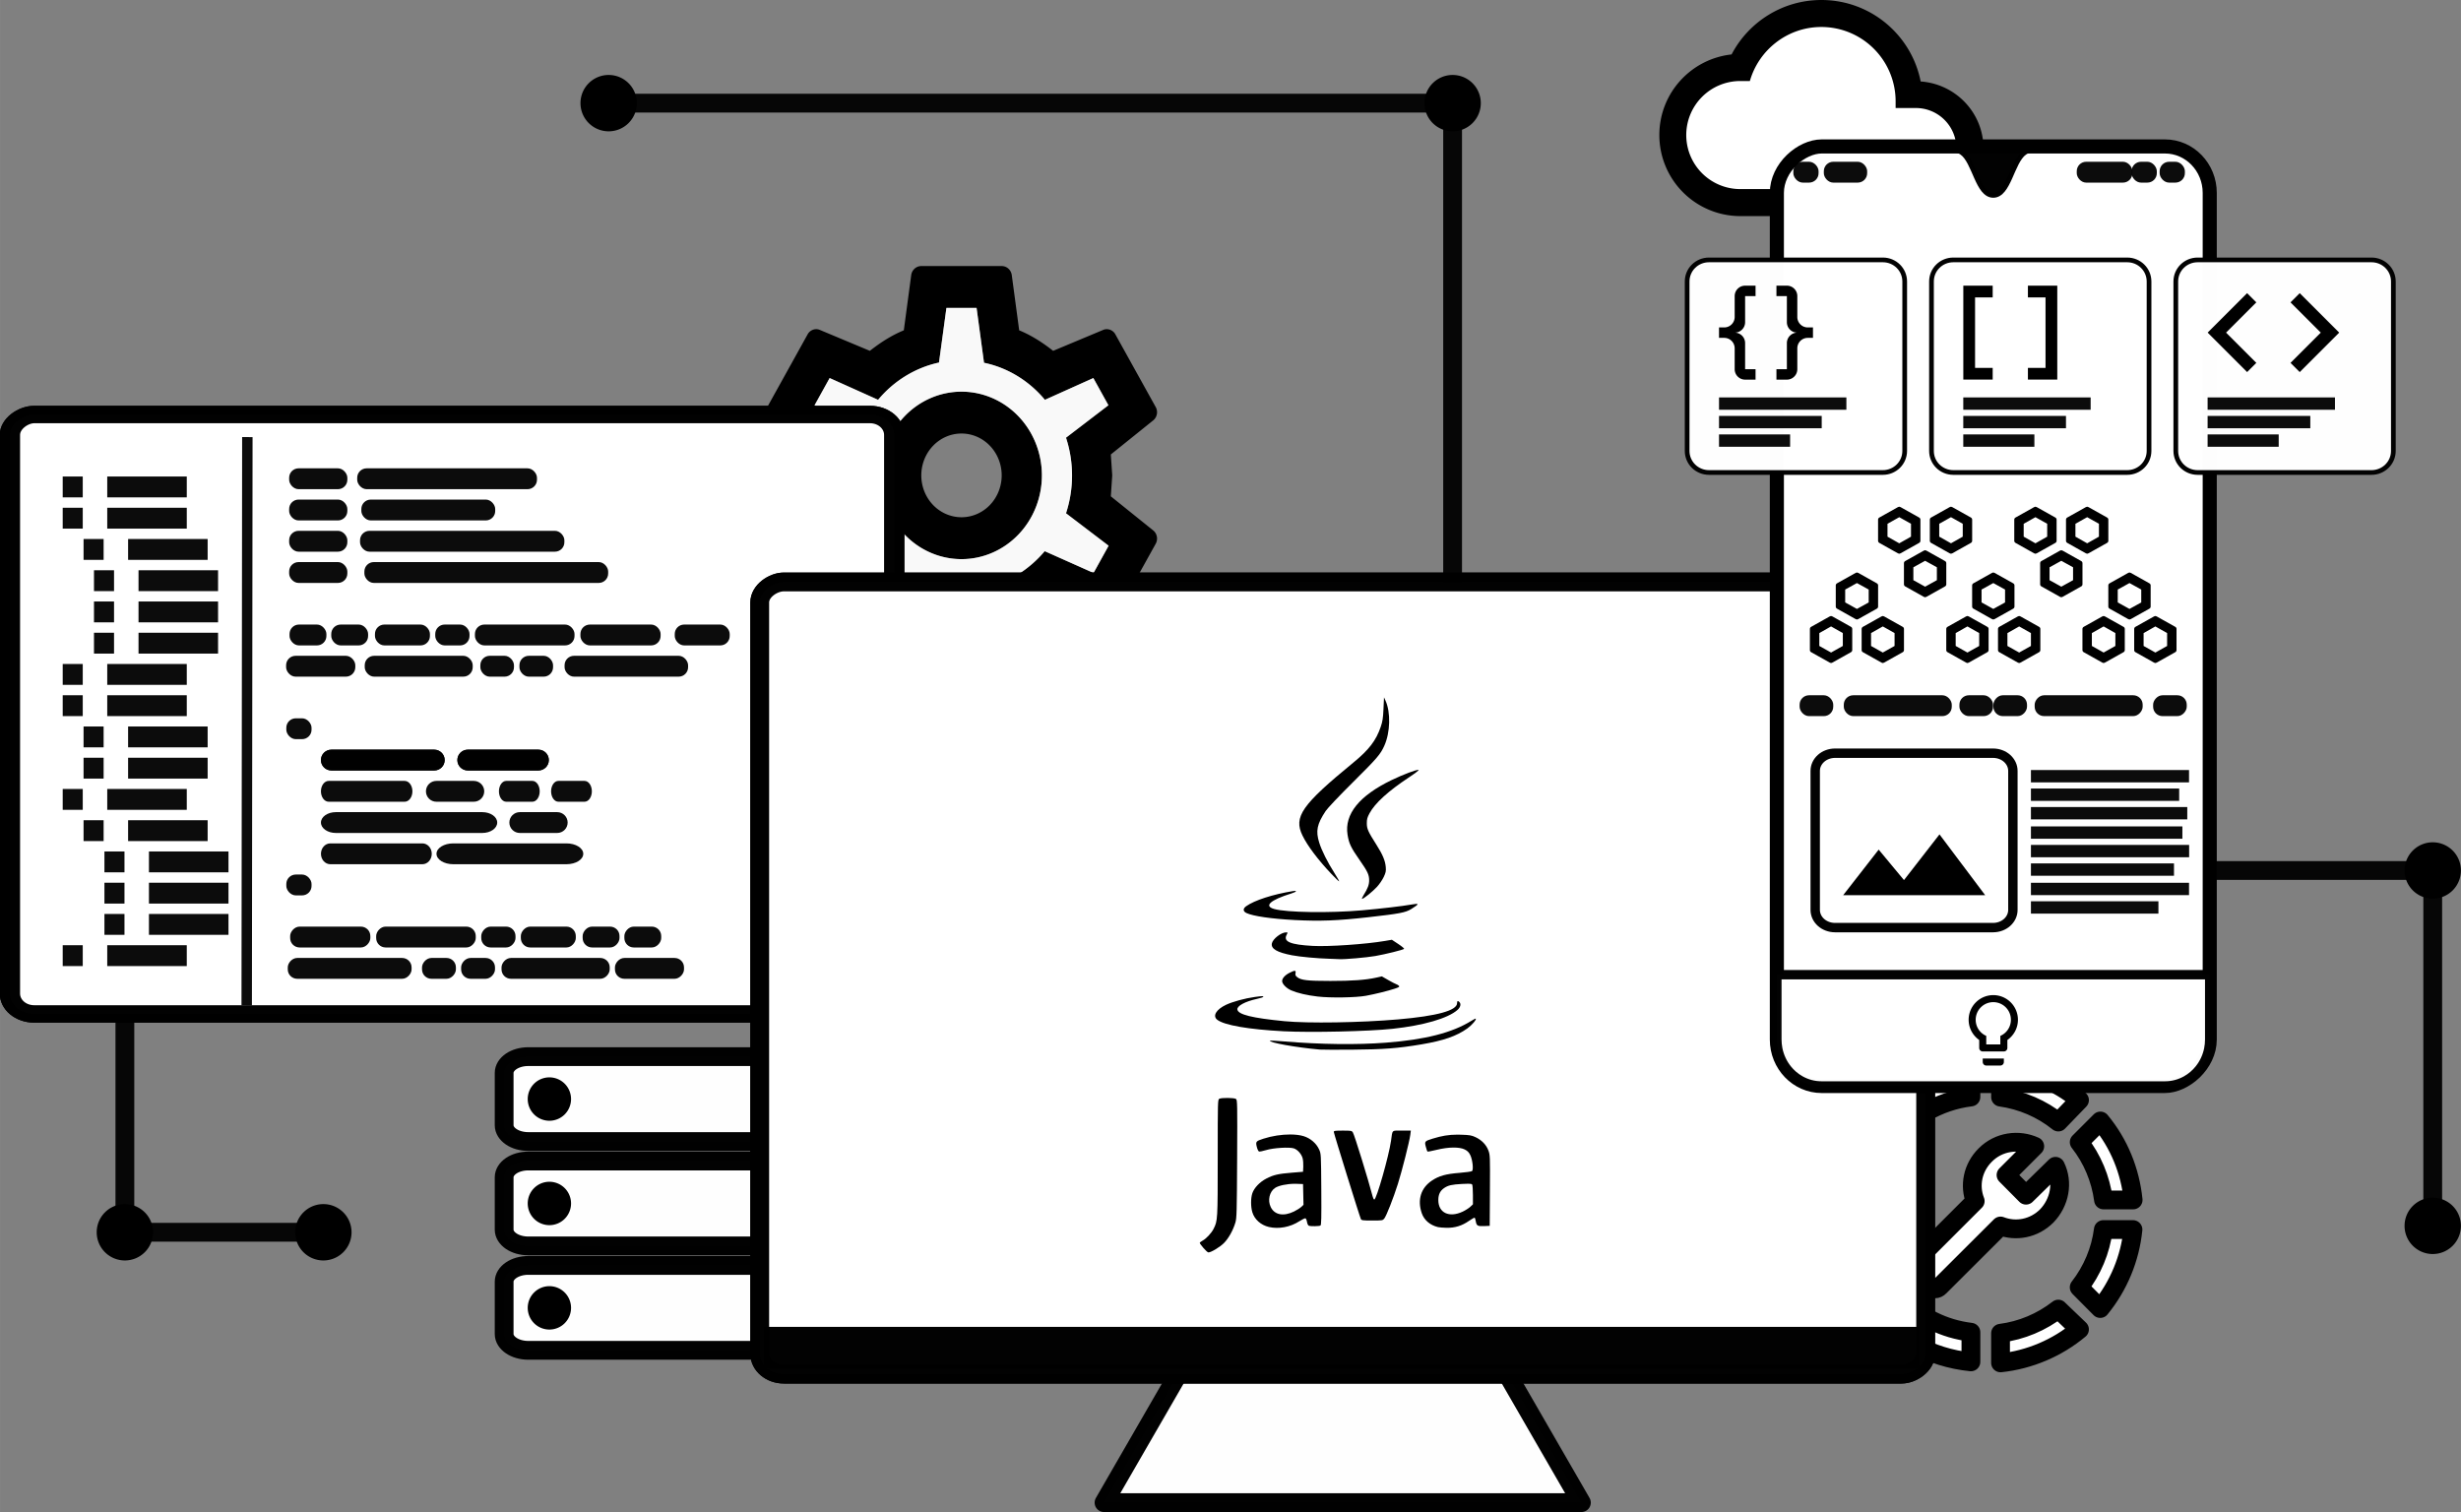 <?xml version="1.0" encoding="UTF-8"?>
<svg id="svg8" width="523.85" height="321.86" version="1.1" viewBox="0 0 138.6 85.159" xmlns="http://www.w3.org/2000/svg">
 <rect x="0" y="0" width="138.6" height="85.159" fill="#808080" stroke="none"/>
 <g id="g1146" transform="translate(105.11 -17.86)">
  <path id="path1097-5" transform="matrix(.265 0 0 .265 -.001 0)" d="m-200.84 123.94c-1.069 0-1.966 0.801-2.137 1.869l-1.58 11.789c-2.691 1.112-4.998 2.626-7.219 4.361l-10.637-4.449c-0.94-0.4-2.094-1.6e-4 -2.606 0.979l-8.543 15.395c-0.555 0.979-0.3 2.18 0.512 2.848l9.014 7.252-0.299 4.449 0.299 4.314-9.014 7.387c-0.811 0.667-1.067 1.869-0.512 2.848l8.543 15.393c0.513 0.979 1.666 1.335 2.606 0.979l10.637-4.492c2.221 1.78 4.528 3.293 7.219 4.404l1.58 11.789c0.171 1.068 1.07 1.869 2.137 1.869h17.086c1.069-1e-5 1.964-0.801 2.135-1.869l1.582-11.789c2.691-1.112 4.998-2.626 7.219-4.361l10.635 4.449c0.94 0.4 2.094 1.6e-4 2.606-0.979l8.543-15.395c0.554-0.979 0.3-2.18-0.512-2.848l-9.014-7.25 0.299-4.449-0.299-4.449 9.014-7.252c0.812-0.667 1.067-1.869 0.512-2.848l-8.543-15.395c-0.513-0.979-1.666-1.379-2.606-0.979l-10.635 4.449c-2.221-1.735-4.528-3.25-7.219-4.361l-1.582-11.789c-0.171-1.068-1.068-1.869-2.135-1.869zm5.336 8.898h6.408l1.58 11.656c5.126 1.068 9.652 3.915 12.941 7.875l10.295-4.627 3.203 5.783-9.012 6.896c1.709 5.205 1.709 10.855 0 16.061l9.055 6.896-3.203 5.785-10.381-4.627c-3.289 3.915-7.774 6.762-12.857 7.873l-1.58 11.613h-6.492l-1.58-11.656c-5.083-1.068-9.568-3.915-12.857-7.83l-10.381 4.627-3.203-5.785 9.057-6.939c-1.709-5.161-1.709-10.812 0-16.018l-9.014-6.896 3.203-5.783 10.295 4.627c3.289-3.959 7.818-6.808 12.943-7.92zm3.205 17.797a17.086 17.796 0 0 0-17.086 17.797 17.086 17.796 0 0 0 17.086 17.797 17.086 17.796 0 0 0 17.086-17.797 17.086 17.796 0 0 0-17.086-17.797zm0 8.898a8.543 8.898 0 0 1 8.543 8.898 8.543 8.898 0 0 1-8.543 8.896 8.543 8.898 0 0 1-8.543-8.896 8.543 8.898 0 0 1 8.543-8.898z"/>
  <path id="path953-4-4-2" transform="matrix(.265 0 0 .265 -.001 0)" d="m-195.5 132.84-1.58 11.611c-5.126 1.111-9.654 3.961-12.943 7.92l-10.295-4.627-3.203 5.783 9.014 6.896c-1.709 5.205-1.709 10.857 0 16.018l-9.057 6.939 3.203 5.785 10.381-4.627c3.289 3.915 7.774 6.762 12.857 7.83l1.58 11.656h6.492l1.58-11.613c5.083-1.111 9.569-3.958 12.857-7.873l10.381 4.627 3.203-5.785-9.055-6.896c1.709-5.205 1.709-10.855 0-16.061l9.012-6.896-3.203-5.783-10.295 4.627c-3.289-3.96-7.816-6.807-12.941-7.875l-1.58-11.656zm3.205 17.797a17.086 17.796 0 0 1 17.086 17.797 17.086 17.796 0 0 1-17.086 17.797 17.086 17.796 0 0 1-17.086-17.797 17.086 17.796 0 0 1 17.086-17.797z" fill="#f9f9f9" stroke-width="3.78"/>
 </g>
 <path id="path5646" d="m84.966 77.533 4.097 7.097v0h-26.886l4.097-7.097" fill="#fff" opacity=".99" stroke="#000" stroke-linecap="round" stroke-linejoin="round" stroke-width="1.058" style="paint-order:fill markers stroke"/>
 <g id="g6" fill-rule="evenodd">
  <rect id="rect5833" transform="scale(-1,1)" x="-135.99" y="48.498" width="25.832" height="1.058" ry="0" fill-opacity=".96" opacity=".99" style="paint-order:fill markers stroke"/>
  <path id="path5837" d="m137.01 47.439a1.587 1.587 0 0 0-1.587 1.587 1.587 1.587 0 0 0 1.587 1.587 1.587 1.587 0 0 0 1.587-1.587 1.587 1.587 0 0 0-1.587-1.587z" stroke-width=".265"/>
  <rect id="rect5839" transform="matrix(0,1,1,0,0,0)" x="50.085" y="136.48" width="17.507" height="1.058" ry="0" fill-opacity=".96" opacity=".99" style="paint-order:fill markers stroke"/>
  <path id="path5843" d="m137.01 67.454a1.587 1.587 0 0 0-1.587 1.587 1.587 1.587 0 0 0 1.587 1.587 1.587 1.587 0 0 0 1.587-1.587 1.587 1.587 0 0 0-1.587-1.587z" stroke-width=".265"/>
 </g>
 <g id="g1093">
  <path id="path5552" d="m108.17 4.587c-0.517-2.617-2.822-4.587-5.591-4.587-2.198 0-4.108 1.248-5.058 3.066-2.29 0.251-4.069 2.183-4.069 4.541a4.564 4.564 0 0 0 4.564 4.564h9.889a3.803 3.803 0 0 0 3.803-3.803c0-2.008-1.559-3.636-3.537-3.78z"/>
  <path id="path1089" d="m107.9 10.649h-9.889a3.043 3.043 0 0 1-3.043-3.043 3.043 3.043 0 0 1 3.043-3.043h0.54c0.502-1.757 2.122-3.043 4.024-3.043a4.184 4.184 0 0 1 4.184 4.184v0.38h1.141a2.282 2.282 0 0 1 2.282 2.282 2.282 2.282 0 0 1-2.282 2.282" fill="#fff"/>
 </g>
 <path id="path4424-9-8" d="m7.032 70.99a1.587 1.587 0 0 0 1.587-1.587 1.587 1.587 0 0 0-1.587-1.587 1.587 1.587 0 0 0-1.587 1.587 1.587 1.587 0 0 0 1.587 1.587z" fill-rule="evenodd" stroke-width=".265"/>
 <g id="g3764-7-1-0-5" transform="matrix(0 -.483 -.2 0 3.858 -177.92)" fill-opacity=".96">
  <rect id="rect3762-8-0-3-4" x="-509.76" y="-18.516" width="36.419" height="5.292" ry="0" fill-opacity=".96" fill-rule="evenodd" opacity=".99" style="paint-order:fill markers stroke"/>
 </g>
 <g id="g5582" transform="matrix(1 0 0 1 289.06 164.39)" fill-rule="evenodd">
  <path id="rect4420" d="m-259.31-104.88h12.852c0.752 0 1.358 0.41 1.358 0.919v2.944c0 0.509-0.606 0.919-1.358 0.919h-12.852c-0.752 0-1.358-0.41-1.358-0.919v-2.944c0-0.509 0.606-0.919 1.358-0.919z" fill="#fff" opacity=".99" stroke="#000" stroke-linecap="square" stroke-linejoin="round" stroke-width="1.058" style="paint-order:fill markers stroke"/>
  <path id="path4424" d="m-256.9-102.49a1.22 1.222 0 0 1-1.22 1.222 1.22 1.222 0 0 1-1.22-1.222 1.22 1.222 0 0 1 1.22-1.222 1.22 1.222 0 0 1 1.22 1.222z" stroke-width=".265"/>
  <path id="path4428" d="m-259.31-99.001h12.852c0.752 0 1.358 0.41 1.358 0.919v2.944c0 0.509-0.606 0.919-1.358 0.919h-12.852c-0.752 0-1.358-0.41-1.358-0.919v-2.944c0-0.509 0.606-0.919 1.358-0.919z" fill="#fff" opacity=".99" stroke="#000" stroke-linecap="square" stroke-linejoin="round" stroke-width="1.058" style="paint-order:fill markers stroke"/>
  <path id="path4430" d="m-256.9-96.61a1.22 1.222 0 0 1-1.22 1.222 1.22 1.222 0 0 1-1.22-1.222 1.22 1.222 0 0 1 1.22-1.222 1.22 1.222 0 0 1 1.22 1.222z" stroke-width=".265"/>
  <path id="path4432" d="m-259.31-93.121h12.852c0.752 0 1.358 0.41 1.358 0.919v2.944c0 0.509-0.606 0.919-1.358 0.919h-12.852c-0.752 0-1.358-0.41-1.358-0.919v-2.944c0-0.509 0.606-0.919 1.358-0.919z" fill="#fff" opacity=".99" stroke="#000" stroke-linecap="square" stroke-linejoin="round" stroke-width="1.058" style="paint-order:fill markers stroke"/>
  <path id="path4434" d="m-256.9-90.73a1.22 1.222 0 0 1-1.22 1.222 1.22 1.222 0 0 1-1.22-1.222 1.22 1.222 0 0 1 1.22-1.222 1.22 1.222 0 0 1 1.22 1.222z" stroke-width=".265"/>
 </g>
 <path id="path963-1" d="m111 60.1v1.684c-3.662 0.451-6.257 3.779-5.806 7.442 0.384 3.037 2.77 5.448 5.806 5.806v1.669c-4.588-0.459-7.926-4.53-7.467-9.119 0.375-3.963 3.521-7.091 7.467-7.483m1.669 0.025c1.627 0.159 3.179 0.784 4.447 1.835l-1.193 1.235c-0.934-0.751-2.061-1.235-3.254-1.402v-1.669m5.623 3.012c1.051 1.268 1.677 2.812 1.844 4.447h-1.669c-0.159-1.185-0.626-2.311-1.368-3.254l1.193-1.193m1.835 6.115c-0.167 1.635-0.809 3.179-1.844 4.447l-1.185-1.193c0.734-0.943 1.21-2.069 1.36-3.254h1.669m-4.205 4.48 1.193 1.143c-1.26 1.051-2.812 1.71-4.447 1.885v-1.669c1.185-0.15 2.311-0.626 3.254-1.36m-8.109-2.653 3.429-3.429c-0.342-0.868-0.15-1.885 0.567-2.595 0.751-0.759 1.877-0.909 2.787-0.492l-1.619 1.619 1.126 1.135 1.66-1.627c0.451 0.909 0.242 2.036-0.492 2.795-0.717 0.717-1.735 0.901-2.603 0.567l-3.429 3.421c-0.15 0.159-0.375 0.159-0.526 0l-0.868-0.859c-0.183-0.15-0.183-0.417-0.033-0.534z" fill="#fff" stroke="#000" stroke-linecap="round" stroke-linejoin="round" stroke-width="1.058"/>
 <g id="g4052" transform="matrix(0 1.258 -1.464 0 53.318 684.45)" fill="#fff" fill-rule="evenodd" stroke="#000" stroke-linecap="round" stroke-linejoin="bevel" stroke-width=".78">
  <rect id="rect4048" x="-525.52" y="2.02" width="26.836" height="34.018" rx=".913" ry=".931" opacity=".99" style="paint-order:fill markers stroke"/>
  <rect id="rect4050" x="-525.52" y="2.02" width="26.836" height="34.018" rx=".913" ry=".931" opacity=".99" style="paint-order:fill markers stroke"/>
 </g>
 <g id="g167" fill-opacity=".96">
  <g id="g4056" transform="matrix(.057 0 0 .222 45.362 39.286)">
   <rect id="rect4054" x="-509.76" y="-18.516" width="36.419" height="5.292" rx="9.31" ry="2.387" fill-opacity=".96" fill-rule="evenodd" opacity=".99" style="paint-order:fill markers stroke"/>
  </g>
  <g id="g4060" transform="matrix(.09 0 0 .222 62.162 30.487)">
   <rect id="rect4058" x="-509.76" y="-18.516" width="36.419" height="5.292" rx="5.907" ry="2.387" fill-opacity=".96" fill-rule="evenodd" opacity=".99" style="paint-order:fill markers stroke"/>
  </g>
  <g id="g4064" transform="matrix(.09 0 0 .222 62.162 32.247)">
   <rect id="rect4062" x="-509.76" y="-18.516" width="36.419" height="5.292" rx="5.907" ry="2.387" fill-opacity=".96" fill-rule="evenodd" opacity=".99" style="paint-order:fill markers stroke"/>
  </g>
  <g id="g4068" transform="matrix(.09 0 0 .222 62.162 34.007)">
   <rect id="rect4066" x="-509.76" y="-18.516" width="36.419" height="5.292" rx="5.907" ry="2.387" fill-opacity=".96" fill-rule="evenodd" opacity=".99" style="paint-order:fill markers stroke"/>
  </g>
  <g id="g4072" transform="matrix(.09 0 0 .222 62.162 35.767)">
   <rect id="rect4070" x="-509.76" y="-18.516" width="36.419" height="5.292" rx="5.907" ry="2.387" fill-opacity=".96" fill-rule="evenodd" opacity=".99" style="paint-order:fill markers stroke"/>
  </g>
  <g id="g4076" transform="matrix(.107 0 0 .222 70.657 41.046)">
   <rect id="rect4074" x="-509.76" y="-18.516" width="36.419" height="5.292" rx="4.985" ry="2.387" fill-opacity=".96" fill-rule="evenodd" opacity=".99" style="paint-order:fill markers stroke"/>
  </g>
  <g id="g4080" transform="matrix(.039 0 0 .222 36.005 44.566)">
   <rect id="rect4078" x="-509.76" y="-18.516" width="36.419" height="5.292" rx="13.709" ry="2.387" fill-opacity=".96" fill-rule="evenodd" opacity=".99" style="paint-order:fill markers stroke"/>
  </g>
  <g id="g4084" transform="matrix(.039 0 0 .222 36.005 53.365)">
   <rect id="rect4082" x="-509.76" y="-18.516" width="36.419" height="5.292" rx="13.709" ry="2.387" fill-opacity=".96" fill-rule="evenodd" opacity=".99" style="paint-order:fill markers stroke"/>
  </g>
  <g id="g52" fill-rule="evenodd">
   <path id="path4086" d="m25.53 47.5h6.37c0.525 0 0.948 0.262 0.948 0.587 0 0.325-0.423 0.587-0.948 0.587h-6.37c-0.525 0-0.948-0.262-0.948-0.587 0-0.325 0.423-0.587 0.948-0.587z" opacity=".99" style="paint-order:fill markers stroke"/>
   <path id="path4088" d="m18.604 47.5h5.183c0.293 0 0.529 0.262 0.529 0.587 0 0.325-0.236 0.587-0.529 0.587h-5.183c-0.293 0-0.529-0.262-0.529-0.587 0-0.325 0.236-0.587 0.529-0.587z" opacity=".99" style="paint-order:fill markers stroke"/>
   <path id="path4090" d="m29.277 45.74h2.101c0.327 0 0.591 0.262 0.591 0.587s-0.264 0.587-0.591 0.587h-2.101c-0.327 0-0.591-0.262-0.591-0.587s0.264-0.587 0.591-0.587z" opacity=".99" style="paint-order:fill markers stroke"/>
   <path id="path4092" d="m18.916 45.74h8.244c0.466 0 0.842 0.262 0.842 0.587s-0.376 0.587-0.842 0.587h-8.244c-0.466 0-0.842-0.262-0.842-0.587s0.375-0.587 0.842-0.587z" opacity=".99" style="paint-order:fill markers stroke"/>
   <path id="path4094" d="m24.579 43.981h2.101c0.327 0 0.591 0.262 0.591 0.587s-0.264 0.587-0.591 0.587h-2.101c-0.327 0-0.591-0.262-0.591-0.587s0.264-0.587 0.591-0.587z" opacity=".99" style="paint-order:fill markers stroke"/>
   <path id="path4096" d="m18.511 43.981h4.278c0.242 0 0.437 0.262 0.437 0.587s-0.195 0.587-0.437 0.587h-4.278c-0.242 0-0.437-0.262-0.437-0.587s0.195-0.587 0.437-0.587z" opacity=".99" style="paint-order:fill markers stroke"/>
   <path id="path4098" d="m26.348 42.221h3.97c0.327 0 0.591 0.262 0.591 0.587 0 0.325-0.264 0.587-0.591 0.587h-3.97c-0.327 0-0.591-0.262-0.591-0.587 0-0.325 0.264-0.587 0.591-0.587z" opacity=".99" style="paint-order:fill markers stroke"/>
   <path id="path4100" d="m18.665 42.221h5.787c0.327 0 0.591 0.262 0.591 0.587 0 0.325-0.264 0.587-0.591 0.587h-5.787c-0.327 0-0.591-0.262-0.591-0.587 0-0.325 0.264-0.587 0.591-0.587z" opacity=".99" style="paint-order:fill markers stroke"/>
   <path id="path4102" d="m26.348 42.221h3.97c0.327 0 0.591 0.262 0.591 0.587 0 0.325-0.264 0.587-0.591 0.587h-3.97c-0.327 0-0.591-0.262-0.591-0.587 0-0.325 0.264-0.587 0.591-0.587z" opacity=".99" style="paint-order:fill markers stroke"/>
   <path id="path4104" d="m18.665 42.221h5.787c0.327 0 0.591 0.262 0.591 0.587 0 0.325-0.264 0.587-0.591 0.587h-5.787c-0.327 0-0.591-0.262-0.591-0.587 0-0.325 0.264-0.587 0.591-0.587z" opacity=".99" style="paint-order:fill markers stroke"/>
   <path id="path4106" d="m28.512 43.981h1.47c0.229 0 0.413 0.262 0.413 0.587s-0.184 0.587-0.413 0.587h-1.47c-0.229 0-0.413-0.262-0.413-0.587s0.184-0.587 0.413-0.587z" opacity=".99" style="paint-order:fill markers stroke"/>
   <path id="path4108" d="m31.449 43.981h1.47c0.229 0 0.413 0.262 0.413 0.587s-0.184 0.587-0.413 0.587h-1.47c-0.229 0-0.413-0.262-0.413-0.587s0.184-0.587 0.413-0.587z" opacity=".99" style="paint-order:fill markers stroke"/>
  </g>
  <g id="g4112" transform="matrix(.278 0 0 .222 161.83 30.487)">
   <rect id="rect4110" x="-509.76" y="-18.516" width="36.419" height="5.292" rx="1.918" ry="2.387" fill-opacity=".96" fill-rule="evenodd" opacity=".99" style="paint-order:fill markers stroke"/>
  </g>
  <g id="g4116" transform="matrix(.207 0 0 .222 125.87 32.247)">
   <rect id="rect4114" x="-509.76" y="-18.516" width="36.419" height="5.292" rx="2.572" ry="2.387" fill-opacity=".96" fill-rule="evenodd" opacity=".99" style="paint-order:fill markers stroke"/>
  </g>
  <g id="g4120" transform="matrix(.316 0 0 .222 181.36 34.007)">
   <rect id="rect4118" x="-509.76" y="-18.516" width="36.419" height="5.292" rx="1.685" ry="2.387" fill-opacity=".96" fill-rule="evenodd" opacity=".99" style="paint-order:fill markers stroke"/>
  </g>
  <g id="g4124" transform="matrix(.377 0 0 .222 212.7 35.767)">
   <rect id="rect4122" x="-509.76" y="-18.516" width="36.419" height="5.292" rx="1.411" ry="2.387" fill-opacity=".96" fill-rule="evenodd" opacity=".99" style="paint-order:fill markers stroke"/>
  </g>
  <g id="g4128" transform="matrix(.057 0 0 .222 47.711 39.286)">
   <rect id="rect4126" x="-509.76" y="-18.516" width="36.419" height="5.292" rx="9.31" ry="2.387" fill-opacity=".96" fill-rule="evenodd" opacity=".99" style="paint-order:fill markers stroke"/>
  </g>
  <g id="g4132" transform="matrix(.085 0 0 .222 64.446 39.286)">
   <rect id="rect4130" x="-509.76" y="-18.516" width="36.419" height="5.292" rx="6.234" ry="2.387" fill-opacity=".96" fill-rule="evenodd" opacity=".99" style="paint-order:fill markers stroke"/>
  </g>
  <g id="g4136" transform="matrix(.053 0 0 .222 51.529 39.286)">
   <rect id="rect4134" x="-509.76" y="-18.516" width="36.419" height="5.292" rx="10.016" ry="2.387" fill-opacity=".96" fill-rule="evenodd" opacity=".99" style="paint-order:fill markers stroke"/>
  </g>
  <g id="g4140" transform="matrix(.154 0 0 .222 105.25 39.286)">
   <rect id="rect4138" x="-509.76" y="-18.516" width="36.419" height="5.292" rx="3.459" ry="2.387" fill-opacity=".96" fill-rule="evenodd" opacity=".99" style="paint-order:fill markers stroke"/>
  </g>
  <g id="g4144" transform="matrix(.124 0 0 .222 95.898 39.286)">
   <rect id="rect4142" x="-509.76" y="-18.516" width="36.419" height="5.292" rx="4.304" ry="2.387" fill-opacity=".96" fill-rule="evenodd" opacity=".99" style="paint-order:fill markers stroke"/>
  </g>
  <g id="g4148" transform="matrix(.085 0 0 .222 81.33 39.286)">
   <rect id="rect4146" x="-509.76" y="-18.516" width="36.419" height="5.292" rx="6.234" ry="2.387" fill-opacity=".96" fill-rule="evenodd" opacity=".99" style="paint-order:fill markers stroke"/>
  </g>
  <g id="g4152" transform="matrix(.167 0 0 .222 105.67 41.046)">
   <rect id="rect4150" x="-509.76" y="-18.516" width="36.419" height="5.292" rx="3.183" ry="2.387" fill-opacity=".96" fill-rule="evenodd" opacity=".99" style="paint-order:fill markers stroke"/>
  </g>
  <g id="g4156" transform="matrix(.052 0 0 .222 53.559 41.046)">
   <rect id="rect4154" x="-509.76" y="-18.516" width="36.419" height="5.292" rx="10.163" ry="2.387" fill-opacity=".96" fill-rule="evenodd" opacity=".99" style="paint-order:fill markers stroke"/>
  </g>
  <g id="g4160" transform="matrix(.052 0 0 .222 55.761 41.046)">
   <rect id="rect4158" x="-509.76" y="-18.516" width="36.419" height="5.292" rx="10.163" ry="2.387" fill-opacity=".96" fill-rule="evenodd" opacity=".99" style="paint-order:fill markers stroke"/>
  </g>
  <g id="g4164" transform="matrix(.191 0 0 .222 129.16 41.046)">
   <rect id="rect4162" x="-509.76" y="-18.516" width="36.419" height="5.292" rx="2.781" ry="2.387" fill-opacity=".96" fill-rule="evenodd" opacity=".99" style="paint-order:fill markers stroke"/>
  </g>
  <rect id="rect4166" transform="scale(-1,1)" x="-38.522" y="53.953" width="3.89" height="1.173" rx=".532" ry=".529" fill-rule="evenodd" opacity=".99" style="paint-order:fill markers stroke"/>
  <g id="g4170" transform="matrix(-.057 0 0 .222 8.182 56.298)">
   <rect id="rect4168" x="-509.76" y="-18.516" width="36.419" height="5.292" rx="9.31" ry="2.387" fill-opacity=".96" fill-rule="evenodd" opacity=".99" style="paint-order:fill markers stroke"/>
  </g>
  <g id="g4174" transform="matrix(-.057 0 0 .222 5.833 56.298)">
   <rect id="rect4172" x="-509.76" y="-18.516" width="36.419" height="5.292" rx="9.31" ry="2.387" fill-opacity=".96" fill-rule="evenodd" opacity=".99" style="paint-order:fill markers stroke"/>
  </g>
  <g id="g4178" transform="matrix(-.085 0 0 .222 -10.902 56.298)">
   <rect id="rect4176" x="-509.76" y="-18.516" width="36.419" height="5.292" rx="6.234" ry="2.387" fill-opacity=".96" fill-rule="evenodd" opacity=".99" style="paint-order:fill markers stroke"/>
  </g>
  <g id="g4182" transform="matrix(-.053 0 0 .222 2.015 56.298)">
   <rect id="rect4180" x="-509.76" y="-18.516" width="36.419" height="5.292" rx="10.016" ry="2.387" fill-opacity=".96" fill-rule="evenodd" opacity=".99" style="paint-order:fill markers stroke"/>
  </g>
  <g id="g4186" transform="matrix(-.154 0 0 .222 -51.71 56.298)">
   <rect id="rect4184" x="-509.76" y="-18.516" width="36.419" height="5.292" rx="3.459" ry="2.387" fill-opacity=".96" fill-rule="evenodd" opacity=".99" style="paint-order:fill markers stroke"/>
  </g>
  <g id="g4190" transform="matrix(-.124 0 0 .222 -42.354 56.298)">
   <rect id="rect4188" x="-509.76" y="-18.516" width="36.419" height="5.292" rx="4.304" ry="2.387" fill-opacity=".96" fill-rule="evenodd" opacity=".99" style="paint-order:fill markers stroke"/>
  </g>
  <g id="g99" fill-rule="evenodd">
   <rect id="rect4192" transform="scale(-1,1)" x="-34.338" y="53.953" width="6.093" height="1.173" rx=".532" ry=".529" opacity=".99" style="paint-order:fill markers stroke"/>
   <rect id="rect4194" transform="scale(-1,1)" x="-27.877" y="53.953" width="1.908" height="1.173" rx=".532" ry=".529" opacity=".99" style="paint-order:fill markers stroke"/>
   <rect id="rect4196" transform="scale(-1,1)" x="-25.675" y="53.953" width="1.908" height="1.173" rx=".532" ry=".529" opacity=".99" style="paint-order:fill markers stroke"/>
   <rect id="rect4198" transform="scale(-1,1)" x="-23.179" y="53.953" width="6.973" height="1.173" rx=".532" ry=".529" opacity=".99" style="paint-order:fill markers stroke"/>
  </g>
  <g id="g4202" transform="matrix(.123 0 0 .222 70.501 36.228)">
   <rect id="rect4200" x="-509.76" y="-18.516" width="36.419" height="5.292" ry="0" fill-opacity=".96" fill-rule="evenodd" opacity=".99" style="paint-order:fill markers stroke"/>
  </g>
  <g id="g4206" transform="matrix(.123 0 0 .222 70.501 37.987)">
   <rect id="rect4204" x="-509.76" y="-18.516" width="36.419" height="5.292" ry="0" fill-opacity=".96" fill-rule="evenodd" opacity=".99" style="paint-order:fill markers stroke"/>
  </g>
  <g id="g4210" transform="matrix(.123 0 0 .222 69.914 34.468)">
   <rect id="rect4208" x="-509.76" y="-18.516" width="36.419" height="5.292" ry="0" fill-opacity=".96" fill-rule="evenodd" opacity=".99" style="paint-order:fill markers stroke"/>
  </g>
  <g id="g4214" transform="matrix(.123 0 0 .222 68.739 32.708)">
   <rect id="rect4212" x="-509.76" y="-18.516" width="36.419" height="5.292" ry="0" fill-opacity=".96" fill-rule="evenodd" opacity=".99" style="paint-order:fill markers stroke"/>
  </g>
  <g id="g4218" transform="matrix(.123 0 0 .222 68.739 30.948)">
   <rect id="rect4216" x="-509.76" y="-18.516" width="36.419" height="5.292" ry="0" fill-opacity=".96" fill-rule="evenodd" opacity=".99" style="paint-order:fill markers stroke"/>
  </g>
  <g id="g4222" transform="matrix(.031 0 0 .222 21.095 36.228)">
   <rect id="rect4220" x="-509.76" y="-18.516" width="36.419" height="5.292" ry="0" fill-opacity=".96" fill-rule="evenodd" opacity=".99" style="paint-order:fill markers stroke"/>
  </g>
  <g id="g4226" transform="matrix(.031 0 0 .222 21.095 37.987)">
   <rect id="rect4224" x="-509.76" y="-18.516" width="36.419" height="5.292" ry="0" fill-opacity=".96" fill-rule="evenodd" opacity=".99" style="paint-order:fill markers stroke"/>
  </g>
  <g id="g4230" transform="matrix(.031 0 0 .222 20.508 34.468)">
   <rect id="rect4228" x="-509.76" y="-18.516" width="36.419" height="5.292" ry="0" fill-opacity=".96" fill-rule="evenodd" opacity=".99" style="paint-order:fill markers stroke"/>
  </g>
  <g id="g4234" transform="matrix(.031 0 0 .222 19.333 32.708)">
   <rect id="rect4232" x="-509.76" y="-18.516" width="36.419" height="5.292" ry="0" fill-opacity=".96" fill-rule="evenodd" opacity=".99" style="paint-order:fill markers stroke"/>
  </g>
  <g id="g4238" transform="matrix(.031 0 0 .222 19.333 30.948)">
   <rect id="rect4236" x="-509.76" y="-18.516" width="36.419" height="5.292" ry="0" fill-opacity=".96" fill-rule="evenodd" opacity=".99" style="paint-order:fill markers stroke"/>
  </g>
  <g id="g4242" transform="matrix(-.001 .879 -.111 -.001 11.658 472.68)">
   <rect id="rect4240" x="-509.76" y="-18.516" width="36.419" height="5.292" ry="0" fill-opacity=".96" fill-rule="evenodd" opacity=".99" style="paint-order:fill markers stroke"/>
  </g>
  <g id="g4246" transform="matrix(.123 0 0 .222 69.914 45.027)">
   <rect id="rect4244" x="-509.76" y="-18.516" width="36.419" height="5.292" ry="0" fill-opacity=".96" fill-rule="evenodd" opacity=".99" style="paint-order:fill markers stroke"/>
  </g>
  <g id="g4250" transform="matrix(.123 0 0 .222 69.914 46.787)">
   <rect id="rect4248" x="-509.76" y="-18.516" width="36.419" height="5.292" ry="0" fill-opacity=".96" fill-rule="evenodd" opacity=".99" style="paint-order:fill markers stroke"/>
  </g>
  <g id="g4254" transform="matrix(.123 0 0 .222 68.739 43.267)">
   <rect id="rect4252" x="-509.76" y="-18.516" width="36.419" height="5.292" ry="0" fill-opacity=".96" fill-rule="evenodd" opacity=".99" style="paint-order:fill markers stroke"/>
  </g>
  <g id="g4258" transform="matrix(.123 0 0 .222 68.739 41.507)">
   <rect id="rect4256" x="-509.76" y="-18.516" width="36.419" height="5.292" ry="0" fill-opacity=".96" fill-rule="evenodd" opacity=".99" style="paint-order:fill markers stroke"/>
  </g>
  <g id="g4262" transform="matrix(.123 0 0 .222 70.501 39.747)">
   <rect id="rect4260" x="-509.76" y="-18.516" width="36.419" height="5.292" ry="0" fill-opacity=".96" fill-rule="evenodd" opacity=".99" style="paint-order:fill markers stroke"/>
  </g>
  <g id="g4266" transform="matrix(.031 0 0 .222 20.508 45.027)">
   <rect id="rect4264" x="-509.76" y="-18.516" width="36.419" height="5.292" ry="0" fill-opacity=".96" fill-rule="evenodd" opacity=".99" style="paint-order:fill markers stroke"/>
  </g>
  <g id="g4270" transform="matrix(.031 0 0 .222 20.508 46.787)">
   <rect id="rect4268" x="-509.76" y="-18.516" width="36.419" height="5.292" ry="0" fill-opacity=".96" fill-rule="evenodd" opacity=".99" style="paint-order:fill markers stroke"/>
  </g>
  <g id="g4274" transform="matrix(.031 0 0 .222 19.333 43.267)">
   <rect id="rect4272" x="-509.76" y="-18.516" width="36.419" height="5.292" ry="0" fill-opacity=".96" fill-rule="evenodd" opacity=".99" style="paint-order:fill markers stroke"/>
  </g>
  <g id="g4278" transform="matrix(.031 0 0 .222 19.333 41.507)">
   <rect id="rect4276" x="-509.76" y="-18.516" width="36.419" height="5.292" ry="0" fill-opacity=".96" fill-rule="evenodd" opacity=".99" style="paint-order:fill markers stroke"/>
  </g>
  <g id="g4282" transform="matrix(.031 0 0 .222 21.095 39.747)">
   <rect id="rect4280" x="-509.76" y="-18.516" width="36.419" height="5.292" ry="0" fill-opacity=".96" fill-rule="evenodd" opacity=".99" style="paint-order:fill markers stroke"/>
  </g>
  <g id="g4286" transform="matrix(.123 0 0 .222 71.088 53.826)">
   <rect id="rect4284" x="-509.76" y="-18.516" width="36.419" height="5.292" ry="0" fill-opacity=".96" fill-rule="evenodd" opacity=".99" style="paint-order:fill markers stroke"/>
  </g>
  <g id="g4290" transform="matrix(.123 0 0 .222 71.088 55.586)">
   <rect id="rect4288" x="-509.76" y="-18.516" width="36.419" height="5.292" ry="0" fill-opacity=".96" fill-rule="evenodd" opacity=".99" style="paint-order:fill markers stroke"/>
  </g>
  <g id="g4294" transform="matrix(.123 0 0 .222 71.088 52.066)">
   <rect id="rect4292" x="-509.76" y="-18.516" width="36.419" height="5.292" ry="0" fill-opacity=".96" fill-rule="evenodd" opacity=".99" style="paint-order:fill markers stroke"/>
  </g>
  <g id="g4298" transform="matrix(.123 0 0 .222 69.914 50.306)">
   <rect id="rect4296" x="-509.76" y="-18.516" width="36.419" height="5.292" ry="0" fill-opacity=".96" fill-rule="evenodd" opacity=".99" style="paint-order:fill markers stroke"/>
  </g>
  <g id="g4302" transform="matrix(.123 0 0 .222 68.739 48.546)">
   <rect id="rect4300" x="-509.76" y="-18.516" width="36.419" height="5.292" ry="0" fill-opacity=".96" fill-rule="evenodd" opacity=".99" style="paint-order:fill markers stroke"/>
  </g>
  <g id="g4306" transform="matrix(.031 0 0 .222 21.683 53.826)">
   <rect id="rect4304" x="-509.76" y="-18.516" width="36.419" height="5.292" ry="0" fill-opacity=".96" fill-rule="evenodd" opacity=".99" style="paint-order:fill markers stroke"/>
  </g>
  <g id="g4310" transform="matrix(.031 0 0 .222 21.683 55.586)">
   <rect id="rect4308" x="-509.76" y="-18.516" width="36.419" height="5.292" ry="0" fill-opacity=".96" fill-rule="evenodd" opacity=".99" style="paint-order:fill markers stroke"/>
  </g>
  <g id="g4314" transform="matrix(.031 0 0 .222 21.683 52.066)">
   <rect id="rect4312" x="-509.76" y="-18.516" width="36.419" height="5.292" ry="0" fill-opacity=".96" fill-rule="evenodd" opacity=".99" style="paint-order:fill markers stroke"/>
  </g>
  <g id="g4318" transform="matrix(.031 0 0 .222 20.508 50.306)">
   <rect id="rect4316" x="-509.76" y="-18.516" width="36.419" height="5.292" ry="0" fill-opacity=".96" fill-rule="evenodd" opacity=".99" style="paint-order:fill markers stroke"/>
  </g>
  <g id="g4322" transform="matrix(.031 0 0 .222 19.333 48.546)">
   <rect id="rect4320" x="-509.76" y="-18.516" width="36.419" height="5.292" ry="0" fill-opacity=".96" fill-rule="evenodd" opacity=".99" style="paint-order:fill markers stroke"/>
  </g>
  <g id="g4326" transform="matrix(.123 0 0 .222 68.739 57.346)">
   <rect id="rect4324" x="-509.76" y="-18.516" width="36.419" height="5.292" ry="0" fill-opacity=".96" fill-rule="evenodd" opacity=".99" style="paint-order:fill markers stroke"/>
  </g>
  <g id="g4330" transform="matrix(.031 0 0 .222 19.333 57.346)">
   <rect id="rect4328" x="-509.76" y="-18.516" width="36.419" height="5.292" ry="0" fill-opacity=".96" fill-rule="evenodd" opacity=".99" style="paint-order:fill markers stroke"/>
  </g>
 </g>
 <rect id="rect3254-6" transform="rotate(90)" x="32.776" y="-108.45" width="44.617" height="65.664" rx="1.151" ry="1.359" fill="#fff" fill-rule="evenodd" opacity=".99" stroke="#000" stroke-linecap="round" stroke-linejoin="bevel" stroke-width="1.058" style="paint-order:fill markers stroke"/>
 <rect id="rect3256-9" transform="rotate(90)" x="32.776" y="-108.45" width="44.617" height="65.664" rx="1.151" ry="1.359" fill="#fff" fill-rule="evenodd" opacity=".99" stroke="#000" stroke-linecap="round" stroke-linejoin="bevel" stroke-width="1.058" style="paint-order:fill markers stroke"/>
 <g id="g3764-7-1" transform="matrix(0 .709 -.2 0 78.635 368.4)" fill-opacity=".96">
  <rect id="rect3762-8-0" x="-509.76" y="-18.516" width="36.419" height="5.292" ry="0" fill-opacity=".96" fill-rule="evenodd" opacity=".99" style="paint-order:fill markers stroke"/>
 </g>
 <path id="path4424-9" d="m83.397 5.809a1.587 1.587 0 0 1-1.587 1.587 1.587 1.587 0 0 1-1.587-1.587 1.587 1.587 0 0 1 1.587-1.587 1.587 1.587 0 0 1 1.587 1.587z" fill-rule="evenodd" stroke-width=".265"/>
 <g id="g3764-7-1-0" transform="matrix(-1.262 0 0 -.2 -562.32 2.636)" fill-opacity=".96">
  <rect id="rect3762-8-0-3" x="-509.76" y="-18.516" width="36.419" height="5.292" ry="0" fill-opacity=".96" fill-rule="evenodd" opacity=".99" style="paint-order:fill markers stroke"/>
 </g>
 <g fill-rule="evenodd">
  <path id="path4424-9-6" d="m35.865 5.809a1.587 1.587 0 0 1-1.587 1.587 1.587 1.587 0 0 1-1.587-1.587 1.587 1.587 0 0 1 1.587-1.587 1.587 1.587 0 0 1 1.587 1.587z" stroke-width=".265"/>
  <g id="g182" stroke="#000">
   <rect id="rect4604" transform="rotate(90)" x="8.248" y="-124.45" width="52.916" height="24.379" rx="2.617" ry="2.523" fill="#fff" stroke-linecap="round" stroke-linejoin="round" stroke-width=".794" style="paint-order:fill markers stroke"/>
   <path id="path4606" d="m114.41 8.432c-0.149 0.04-0.28 0.094-0.385 0.168-0.716 0.503-0.881 2.404-1.766 2.404v0c-0.885 0-1.05-1.902-1.766-2.404-0.105-0.074-0.237-0.128-0.385-0.168" opacity=".99" stroke-linecap="square" stroke-width=".265" style="paint-order:fill markers stroke"/>
   <path id="rect4879" d="m96.249 14.638h9.791c0.682 0 1.231 0.542 1.231 1.216v9.541c0 0.674-0.549 1.216-1.231 1.216h-9.791c-0.682 0-1.231-0.542-1.231-1.216v-9.541c0-0.674 0.549-1.216 1.231-1.216z" fill="#fff" opacity=".99" stroke-linecap="square" stroke-linejoin="round" stroke-width=".265" style="paint-order:fill markers stroke"/>
  </g>
  <g id="g187" fill-opacity=".96">
   <rect id="rect4613" x="96.813" y="24.467" width="4.004" height=".695" ry="0" opacity=".99" style="paint-order:fill markers stroke"/>
   <rect id="rect4617" x="96.813" y="23.425" width="5.784" height=".695" ry="0" opacity=".99" style="paint-order:fill markers stroke"/>
   <rect id="rect4621" x="96.813" y="22.383" width="7.173" height=".695" ry="0" opacity=".99" style="paint-order:fill markers stroke"/>
  </g>
 </g>
 <path id="path983-7-0-0" d="m98.283 16.089a0.588 0.588 0 0 0-0.588 0.588v1.176a0.588 0.588 0 0 1-0.588 0.588h-0.294v0.588h0.294a0.588 0.588 0 0 1 0.588 0.588v1.176a0.588 0.588 0 0 0 0.588 0.588h0.588v-0.588h-0.588v-1.47a0.588 0.588 0 0 0-0.588-0.588 0.588 0.588 0 0 0 0.588-0.588v-1.47h0.588v-0.588m1.764 0a0.588 0.588 0 0 1 0.588 0.588v1.176a0.588 0.588 0 0 0 0.588 0.588h0.294v0.588h-0.294a0.588 0.588 0 0 0-0.588 0.588v1.176a0.588 0.588 0 0 1-0.588 0.588h-0.588v-0.588h0.588v-1.47a0.588 0.588 0 0 1 0.588-0.588 0.588 0.588 0 0 1-0.588-0.588v-1.47h-0.588v-0.588z" stroke-width=".265"/>
 <g id="g194" fill-rule="evenodd">
  <path id="path4916" d="m110.01 14.638h9.791c0.682 0 1.231 0.542 1.231 1.216v9.541c0 0.674-0.549 1.216-1.231 1.216h-9.791c-0.682 0-1.231-0.542-1.231-1.216v-9.541c0-0.674 0.549-1.216 1.231-1.216z" fill="#fff" opacity=".99" stroke="#000" stroke-linecap="square" stroke-linejoin="round" stroke-width=".265" style="paint-order:fill markers stroke"/>
  <rect id="rect4918" x="110.57" y="24.467" width="4.004" height=".695" ry="0" fill-opacity=".96" opacity=".99" style="paint-order:fill markers stroke"/>
  <rect id="rect4922" x="110.57" y="23.425" width="5.784" height=".695" ry="0" fill-opacity=".96" opacity=".99" style="paint-order:fill markers stroke"/>
  <path id="path4936" d="m123.77 14.638h9.791c0.682 0 1.231 0.542 1.231 1.216v9.541c0 0.674-0.549 1.216-1.231 1.216h-9.791c-0.682 0-1.231-0.542-1.231-1.216v-9.541c0-0.674 0.549-1.216 1.231-1.216z" fill="#fff" opacity=".99" stroke="#000" stroke-linecap="square" stroke-linejoin="round" stroke-width=".265" style="paint-order:fill markers stroke"/>
 </g>
 <g id="g200" fill-opacity=".96" fill-rule="evenodd">
  <rect id="rect4938" x="124.33" y="24.467" width="4.004" height=".695" ry="0" opacity=".99" style="paint-order:fill markers stroke"/>
  <rect id="rect4942" x="124.33" y="23.425" width="5.784" height=".695" ry="0" opacity=".99" style="paint-order:fill markers stroke"/>
  <rect id="rect4946" x="124.33" y="22.383" width="7.173" height=".695" ry="0" opacity=".99" style="paint-order:fill markers stroke"/>
  <rect id="rect4926" x="110.57" y="22.383" width="7.173" height=".695" ry="0" opacity=".99" style="paint-order:fill markers stroke"/>
 </g>
 <g id="g209" stroke-width=".265">
  <path id="path1063-5-1-3" d="m129 20.438 1.704-1.704-1.704-1.704 0.519-0.519 2.223 2.222-2.223 2.223-0.519-0.519m-1.926 0-1.704-1.704 1.704-1.704-0.519-0.519-2.223 2.222 2.223 2.223z"/>
  <path id="path1013-7-6-3" d="m114.21 16.089v0.661h0.992v3.969h-0.992v0.661h1.654v-5.292m-5.292 0v5.292h1.654v-0.661h-0.992v-3.969h0.992v-0.661z"/>
  <path id="path2475-8" d="m106.7 35.655-0.662-0.374-0.662 0.374v0.726l0.662 0.371 0.662-0.371v-0.726m0.53-0.233v1.192c0 0.05-0.029 0.095-0.069 0.117l-1.049 0.588-0.074 0.024-0.074-0.024-1.049-0.588c-0.04-0.021-0.069-0.066-0.069-0.117v-1.192c0-0.05 0.029-0.095 0.069-0.117l1.049-0.588 0.074-0.024 0.074 0.024 1.049 0.588c0.04 0.021 0.069 0.066 0.069 0.117m-1.987-2.218-0.662-0.366-0.662 0.366v0.726l0.662 0.366 0.662-0.366v-0.726m0.53-0.233v1.192c0 0.05-0.029 0.095-0.069 0.117l-1.049 0.588-0.074 0.024-0.074-0.024-1.049-0.588c-0.04-0.021-0.069-0.066-0.069-0.117v-1.192c0-0.05 0.029-0.095 0.069-0.117l1.049-0.588 0.074-0.024 0.074 0.024 1.049 0.588c0.04 0.021 0.069 0.066 0.069 0.117m-1.987 2.684-0.662-0.374-0.662 0.374v0.726l0.662 0.371 0.662-0.371v-0.726m0.53-0.233v1.192c0 0.05-0.029 0.095-0.069 0.117l-1.049 0.588-0.074 0.024-0.074-0.024-1.049-0.588c-0.04-0.021-0.069-0.066-0.069-0.117v-1.192c0-0.05 0.029-0.095 0.069-0.117l1.049-0.588 0.074-0.024 0.074 0.024 1.049 0.588c0.04 0.021 0.069 0.066 0.069 0.117z"/>
  <path id="path5285" d="m114.38 35.655-0.662-0.374-0.662 0.374v0.726l0.662 0.371 0.662-0.371v-0.726m0.53-0.233v1.192c0 0.05-0.029 0.095-0.069 0.117l-1.049 0.588-0.074 0.024-0.074-0.024-1.049-0.588c-0.04-0.021-0.069-0.066-0.069-0.117v-1.192c0-0.05 0.029-0.095 0.069-0.117l1.049-0.588 0.074-0.024 0.074 0.024 1.049 0.588c0.04 0.021 0.069 0.066 0.069 0.117m-1.987-2.218-0.662-0.366-0.662 0.366v0.726l0.662 0.366 0.662-0.366v-0.726m0.53-0.233v1.192c0 0.05-0.029 0.095-0.069 0.117l-1.049 0.588-0.074 0.024-0.074-0.024-1.049-0.588c-0.04-0.021-0.069-0.066-0.069-0.117v-1.192c0-0.05 0.029-0.095 0.069-0.117l1.049-0.588 0.074-0.024 0.074 0.024 1.049 0.588c0.04 0.021 0.069 0.066 0.069 0.117m-1.987 2.684-0.662-0.374-0.662 0.374v0.726l0.662 0.371 0.662-0.371v-0.726m0.53-0.233v1.192c0 0.05-0.029 0.095-0.069 0.117l-1.049 0.588-0.074 0.024-0.074-0.024-1.049-0.588c-0.04-0.021-0.069-0.066-0.069-0.117v-1.192c0-0.05 0.029-0.095 0.069-0.117l1.049-0.588 0.074-0.024 0.074 0.024 1.049 0.588c0.04 0.021 0.069 0.066 0.069 0.117z"/>
  <path id="path5287" d="m122.05 35.655-0.662-0.374-0.662 0.374v0.726l0.662 0.371 0.662-0.371v-0.726m0.53-0.233v1.192c0 0.05-0.029 0.095-0.069 0.117l-1.049 0.588-0.074 0.024-0.074-0.024-1.049-0.588c-0.04-0.021-0.069-0.066-0.069-0.117v-1.192c0-0.05 0.029-0.095 0.069-0.117l1.049-0.588 0.074-0.024 0.074 0.024 1.049 0.588c0.04 0.021 0.069 0.066 0.069 0.117m-1.987-2.218-0.662-0.366-0.662 0.366v0.726l0.662 0.366 0.662-0.366v-0.726m0.53-0.233v1.192c0 0.05-0.029 0.095-0.069 0.117l-1.049 0.588-0.074 0.024-0.074-0.024-1.049-0.588c-0.04-0.021-0.069-0.066-0.069-0.117v-1.192c0-0.05 0.029-0.095 0.069-0.117l1.049-0.588 0.074-0.024 0.074 0.024 1.049 0.588c0.04 0.021 0.069 0.066 0.069 0.117m-1.987 2.684-0.662-0.374-0.662 0.374v0.726l0.662 0.371 0.662-0.371v-0.726m0.53-0.233v1.192c0 0.05-0.029 0.095-0.069 0.117l-1.049 0.588-0.074 0.024-0.074-0.024-1.049-0.588c-0.04-0.021-0.069-0.066-0.069-0.117v-1.192c0-0.05 0.029-0.095 0.069-0.117l1.049-0.588 0.074-0.024 0.074 0.024 1.049 0.588c0.04 0.021 0.069 0.066 0.069 0.117z"/>
  <path id="path5294" d="m110.54 30.225-0.662 0.374-0.662-0.374v-0.726l0.662-0.371 0.662 0.371v0.726m0.53 0.233v-1.192c0-0.05-0.029-0.095-0.069-0.117l-1.049-0.588-0.074-0.024-0.074 0.024-1.049 0.588c-0.04 0.021-0.069 0.066-0.069 0.117v1.192c0 0.05 0.029 0.095 0.069 0.117l1.049 0.588 0.074 0.024 0.074-0.024 1.049-0.588c0.04-0.021 0.069-0.066 0.069-0.117m-1.987 2.218-0.662 0.366-0.662-0.366v-0.726l0.662-0.366 0.662 0.366v0.726m0.53 0.233v-1.192c0-0.05-0.029-0.095-0.069-0.117l-1.049-0.588-0.074-0.024-0.074 0.024-1.049 0.588c-0.04 0.021-0.069 0.066-0.069 0.117v1.192c0 0.05 0.029 0.095 0.069 0.117l1.049 0.588 0.074 0.024 0.074-0.024 1.049-0.588c0.04-0.021 0.069-0.066 0.069-0.117m-1.987-2.684-0.662 0.374-0.662-0.374v-0.726l0.662-0.371 0.662 0.371v0.726m0.53 0.233v-1.192c0-0.05-0.029-0.095-0.069-0.117l-1.049-0.588-0.074-0.024-0.074 0.024-1.049 0.588c-0.04 0.021-0.069 0.066-0.069 0.117v1.192c0 0.05 0.029 0.095 0.069 0.117l1.049 0.588 0.074 0.024 0.074-0.024 1.049-0.588c0.04-0.021 0.069-0.066 0.069-0.117z"/>
  <path id="path5296" d="m118.21 30.225-0.662 0.374-0.662-0.374v-0.726l0.662-0.371 0.662 0.371v0.726m0.53 0.233v-1.192c0-0.05-0.029-0.095-0.069-0.117l-1.049-0.588-0.074-0.024-0.074 0.024-1.049 0.588c-0.04 0.021-0.069 0.066-0.069 0.117v1.192c0 0.05 0.029 0.095 0.069 0.117l1.049 0.588 0.074 0.024 0.074-0.024 1.049-0.588c0.04-0.021 0.069-0.066 0.069-0.117m-1.987 2.218-0.662 0.366-0.662-0.366v-0.726l0.662-0.366 0.662 0.366v0.726m0.53 0.233v-1.192c0-0.05-0.029-0.095-0.069-0.117l-1.049-0.588-0.074-0.024-0.074 0.024-1.049 0.588c-0.04 0.021-0.069 0.066-0.069 0.117v1.192c0 0.05 0.029 0.095 0.069 0.117l1.049 0.588 0.074 0.024 0.074-0.024 1.049-0.588c0.04-0.021 0.069-0.066 0.069-0.117m-1.987-2.684-0.662 0.374-0.662-0.374v-0.726l0.662-0.371 0.662 0.371v0.726m0.53 0.233v-1.192c0-0.05-0.029-0.095-0.069-0.117l-1.049-0.588-0.074-0.024-0.074 0.024-1.049 0.588c-0.04 0.021-0.069 0.066-0.069 0.117v1.192c0 0.05 0.029 0.095 0.069 0.117l1.049 0.588 0.074 0.024 0.074-0.024 1.049-0.588c0.04-0.021 0.069-0.066 0.069-0.117z"/>
 </g>
 <g id="g221" fill-opacity=".96">
  <g id="g4080-8" transform="matrix(.039 0 0 .222 120.88 13.221)">
   <rect id="rect4078-5" x="-509.76" y="-18.516" width="36.419" height="5.292" rx="13.709" ry="2.387" fill-opacity=".96" fill-rule="evenodd" opacity=".99" style="paint-order:fill markers stroke"/>
  </g>
  <g id="g5338" transform="matrix(.067 0 0 .222 136.87 13.221)">
   <rect id="rect5336" x="-509.76" y="-18.516" width="36.419" height="5.292" rx="7.936" ry="2.387" fill-opacity=".96" fill-rule="evenodd" opacity=".99" style="paint-order:fill markers stroke"/>
  </g>
  <g id="g5342" transform="matrix(.039 0 0 .222 141.51 13.221)">
   <rect id="rect5340" x="-509.76" y="-18.516" width="36.419" height="5.292" rx="13.709" ry="2.387" fill-opacity=".96" fill-rule="evenodd" opacity=".99" style="paint-order:fill markers stroke"/>
  </g>
  <g id="g5346" transform="matrix(.086 0 0 .222 160.8 13.221)">
   <rect id="rect5344" x="-509.76" y="-18.516" width="36.419" height="5.292" rx="6.166" ry="2.387" fill-opacity=".96" fill-rule="evenodd" opacity=".99" style="paint-order:fill markers stroke"/>
  </g>
  <g id="g5350" transform="matrix(.039 0 0 .222 139.93 13.221)">
   <rect id="rect5348" x="-509.76" y="-18.516" width="36.419" height="5.292" rx="13.709" ry="2.387" fill-opacity=".96" fill-rule="evenodd" opacity=".99" style="paint-order:fill markers stroke"/>
  </g>
 </g>
 <path id="path5389" d="m103.35 42.421h8.895c0.62 0 1.119 0.445 1.119 0.998v7.827c0 0.553-0.499 0.998-1.119 0.998h-8.895c-0.62 0-1.119-0.445-1.119-0.998v-7.827c0-0.553 0.499-0.998 1.119-0.998z" fill="#fff" fill-rule="evenodd" opacity=".99" stroke="#000" stroke-linecap="square" stroke-linejoin="round" stroke-width=".529" style="paint-order:fill markers stroke"/>
 <path id="path5352" d="m109.23 46.993-2 2.574-1.425-1.716-2 2.567h7.998z" stroke-width=".265"/>
 <g id="g247" fill-opacity=".96">
  <g id="g233" fill-rule="evenodd">
   <rect id="rect5391" x="114.38" y="45.453" width="8.805" height=".695" ry="0" opacity=".99" style="paint-order:fill markers stroke"/>
   <rect id="rect5393" x="114.38" y="44.411" width="8.349" height=".695" ry="0" opacity=".99" style="paint-order:fill markers stroke"/>
   <rect id="rect5395" x="114.38" y="43.369" width="8.904" height=".695" ry="0" opacity=".99" style="paint-order:fill markers stroke"/>
   <rect id="rect5397" x="114.38" y="48.628" width="8.057" height=".695" ry="0" opacity=".99" style="paint-order:fill markers stroke"/>
   <rect id="rect5399" x="114.38" y="47.586" width="8.91" height=".695" ry="0" opacity=".99" style="paint-order:fill markers stroke"/>
   <rect id="rect5401" x="114.38" y="46.544" width="8.53" height=".695" ry="0" opacity=".99" style="paint-order:fill markers stroke"/>
   <rect id="rect5405" x="114.38" y="50.761" width="7.18" height=".695" ry="0" opacity=".99" style="paint-order:fill markers stroke"/>
   <rect id="rect5407" x="114.38" y="49.719" width="8.904" height=".695" ry="0" opacity=".99" style="paint-order:fill markers stroke"/>
  </g>
  <g id="g4152-4" transform="matrix(.167 0 0 .222 188.97 43.268)">
   <rect id="rect4150-7" x="-509.76" y="-18.516" width="36.419" height="5.292" rx="3.183" ry="2.387" fill-opacity=".96" fill-rule="evenodd" opacity=".99" style="paint-order:fill markers stroke"/>
  </g>
  <g id="g4156-8" transform="matrix(.052 0 0 .222 136.86 43.268)">
   <rect id="rect4154-0" x="-509.76" y="-18.516" width="36.419" height="5.292" rx="10.163" ry="2.387" fill-opacity=".96" fill-rule="evenodd" opacity=".99" style="paint-order:fill markers stroke"/>
  </g>
  <g id="g5469" transform="matrix(-.167 0 0 .222 35.543 43.268)">
   <rect id="rect5467" x="-509.76" y="-18.516" width="36.419" height="5.292" rx="3.183" ry="2.387" fill-opacity=".96" fill-rule="evenodd" opacity=".99" style="paint-order:fill markers stroke"/>
  </g>
  <g id="g5473" transform="matrix(-.052 0 0 .222 87.652 43.268)">
   <rect id="rect5471" x="-509.76" y="-18.516" width="36.419" height="5.292" rx="10.163" ry="2.387" fill-opacity=".96" fill-rule="evenodd" opacity=".99" style="paint-order:fill markers stroke"/>
  </g>
  <g id="g5499" transform="matrix(-.052 0 0 .222 96.648 43.268)">
   <rect id="rect5497" x="-509.76" y="-18.516" width="36.419" height="5.292" rx="10.163" ry="2.387" fill-opacity=".96" fill-rule="evenodd" opacity=".99" style="paint-order:fill markers stroke"/>
  </g>
  <g id="g5507" transform="matrix(.052 0 0 .222 127.86 43.268)">
   <rect id="rect5505" x="-509.76" y="-18.516" width="36.419" height="5.292" rx="10.163" ry="2.387" fill-opacity=".96" fill-rule="evenodd" opacity=".99" style="paint-order:fill markers stroke"/>
  </g>
 </g>
 <path id="rect5509" d="m100.07 54.894v3.652c8e-5 0.09 4e-3 0.179 0.013 0.266 9e-3 0.088 0.021 0.176 0.038 0.261 0.084 0.427 0.267 0.816 0.523 1.139 8e-5 1e-4 -8e-5 2.64e-4 0 5.29e-4 0.205 0.258 0.458 0.475 0.744 0.636 0.358 0.201 0.768 0.315 1.205 0.315h19.333c0.437 0 0.847-0.114 1.205-0.315 0.286-0.161 0.538-0.377 0.744-0.636 8e-5 -1.09e-4 -8e-5 -5.29e-4 0-5.29e-4 0.257-0.323 0.44-0.712 0.523-1.139 0.017-0.085 0.03-0.173 0.038-0.261 9e-3 -0.088 0.013-0.178 0.013-0.268v-3.65z" fill="#fff" fill-rule="evenodd" opacity=".99" stroke="#000" stroke-linecap="round" stroke-linejoin="round" stroke-width=".529" style="paint-order:fill markers stroke"/>
 <path id="path2038-4" d="m112.26 56.046a1.388 1.388 0 0 1 1.388 1.388c0 0.472-0.236 0.887-0.595 1.139v0.448a0.198 0.198 0 0 1-0.198 0.198h-1.19a0.198 0.198 0 0 1-0.198-0.198v-0.448c-0.359-0.252-0.595-0.666-0.595-1.139a1.388 1.388 0 0 1 1.388-1.388m-0.595 3.768v-0.198h1.19v0.198a0.198 0.198 0 0 1-0.198 0.198h-0.793a0.198 0.198 0 0 1-0.198-0.198m0.595-3.372a0.992 0.992 0 0 0-0.992 0.992c0 0.407 0.244 0.756 0.595 0.908v0.48h0.793v-0.48c0.351-0.153 0.595-0.502 0.595-0.908a0.992 0.992 0 0 0-0.992-0.992z" stroke-width=".265"/>
 <path id="path5584" d="m19.798 69.403a1.587 1.587 0 0 0-1.587-1.587 1.587 1.587 0 0 0-1.587 1.587 1.587 1.587 0 0 0 1.587 1.587 1.587 1.587 0 0 0 1.587-1.587z" fill-rule="evenodd" stroke-width=".265"/>
 <g id="g5588" transform="matrix(-.257 0 0 .2 -113.9 72.576)" fill-opacity=".96">
  <rect id="rect5586" x="-509.76" y="-18.516" width="36.419" height="5.292" ry="0" fill-opacity=".96" fill-rule="evenodd" opacity=".99" style="paint-order:fill markers stroke"/>
 </g>
 <g id="g273">
  <g id="g5777" transform="matrix(-1.787 0 0 -.445 -802.83 68.846)">
   <rect id="rect5775" x="-509.76" y="-18.516" width="36.419" height="5.292" ry="0" fill-rule="evenodd" opacity=".99" style="paint-order:fill markers stroke"/>
  </g>
  <g id="g271" stroke-width="5.74">
   <g id="g7469" transform="matrix(.174 0 0 .174 173.4 -68.528)">
    <path id="path7453" d="m-607.02 797.81c-0.666-0.78-1.211-1.526-1.211-1.66s0.421-0.469 0.935-0.746c1.164-0.627 2.826-2.407 3.523-3.773 1.347-2.64 1.362-2.899 1.362-23.058 0-18.32 0.013-18.811 0.512-19.078 0.74-0.396 4.841-0.348 5.404 0.063 0.432 0.316 0.455 1.524 0.366 19.381-0.086 17.278-0.138 19.19-0.563 20.613-0.757 2.537-2.218 5.151-3.716 6.649-1.303 1.303-4.16 3.026-5.017 3.026-0.211 0-0.929-0.638-1.595-1.418z" stroke-width="5.74"/>
    <path id="path7447" transform="matrix(.265 0 0 .265 -555.98 -384.73)" d="m-86.582 4323.7c-10.417-0.033-22.412 1.758-32.904 5.176-9.082 2.958-9.542 3.521-8.02 9.867 0.682 2.843 1.895 5.42 2.693 5.726 0.799 0.306 4.682-0.444 8.631-1.668 8.806-2.73 28.404-3.948 33.969-2.111 4.567 1.507 9.307 6.854 10.717 12.088 0.599 2.224 0.954 6.841 0.791 10.26l-0.297 6.215-13.5 1.092c-16.781 1.358-22.671 2.711-31.285 7.18-8.068 4.186-14.868 11.303-17.123 17.92-2.023 5.942-2.038 16.441-0.033 23.193 2.599 8.752 10.407 15.731 20.176 18.033h2e-3c12.017 2.831 26.158 0.189 37.211-6.955 3.467-2.241 6.859-3.862 7.537-3.602 0.678 0.26 1.52 2.264 1.869 4.451 0.361 2.256 1.322 4.24 2.223 4.586 2.328 0.893 12.712 0.714 14.225-0.246 1.042-0.661 1.24-9.456 1-44.236-0.299-43.302-0.306-43.423-2.686-48.69-3.371-7.46-10.573-13.663-18.816-16.209-4.447-1.374-10.129-2.051-16.379-2.07zm5.596 60.236c0.625 0 1.245 0.013 1.857 0.035l8.129 0.287 0.279 12.684 0.279 12.682-2.779 2.607c-1.529 1.434-5.479 3.926-8.779 5.537-12.881 6.288-23.793 4.214-28.451-5.408-3.975-8.212-1.602-18.716 5.279-23.371 4.334-2.932 14.815-5.082 24.186-5.053z" stroke-width="21.693"/>
    <path id="path7443" transform="matrix(.265 0 0 .265 -555.98 -384.73)" d="m117.19 4323.9c-10.43 0.036-18.735 1.432-29.934 4.891-9.633 2.975-10.017 3.43-8.307 9.859 0.783 2.944 1.673 5.602 1.977 5.906 0.304 0.304 5.394-0.642 11.312-2.104 14.382-3.551 27.748-3.711 34.301-0.406 3.296 1.662 5.042 3.426 6.688 6.75 2.817 5.692 4.168 18.046 2.147 19.623-0.755 0.589-7.673 1.567-15.373 2.174-16.701 1.316-25.002 3.651-33.693 9.476-13.382 8.97-17.861 23.47-12.297 39.801 2.873 8.431 10.164 14.661 19.873 16.978 1.714 0.409 6.557 0.789 10.762 0.846 9.941 0.133 18.528-2.526 26.838-8.309 3.527-2.455 6.736-4.264 7.129-4.021 0.393 0.243 1.015 2.215 1.381 4.381 0.92 5.443 2.227 6.196 10.168 5.85l6.84-0.299 0.26-43.184c0.253-41.919 0.2-43.351-1.863-48.865-2.625-7.016-8.184-12.763-15.748-16.283-4.911-2.285-7.24-2.676-17.846-2.998-1.591-0.048-3.123-0.072-4.613-0.066zm13.857 59.938c2.991 0.024 4.088 0.35 4.535 1.057 0.489 0.772 0.895 6.51 0.902 12.752l0.016 11.35-3.25 3.057c-1.788 1.681-5.961 4.331-9.273 5.889-16.631 7.821-29.882 1.417-29.738-14.371 0.061-6.721 2.281-11.194 7.199-14.508 4.882-3.29 9.253-4.281 21.908-4.961 3.429-0.184 5.907-0.278 7.701-0.264z" stroke-width="21.693"/>
    <path id="path7439" d="m-556.07 788.44c-0.37-0.711-8.773-27.74-8.773-28.22 0-0.36 0.423-0.422 2.904-0.422 2.726 0 2.927 0.037 3.275 0.595 0.521 0.837 4.927 15.098 6.422 20.79 0.127 0.484 0.35 0.901 0.496 0.926 0.678 0.118 4.724-14.055 5.425-19.004 0.524-3.7 0.111-3.307 3.478-3.307h2.939l-0.178 1.389c-0.271 2.122-2.658 11.555-4.006 15.832-1.435 4.554-3.709 10.345-4.413 11.24-0.489 0.621-0.62 0.643-3.917 0.643-2.98 0-3.442-0.059-3.652-0.463z" stroke-width="5.74"/>
   </g>
   <g id="g7480" transform="matrix(.174 0 0 .174 206.4 -99.95)">
    <path id="path7459" d="m-759.04 914.15c-7.615-0.666-16.68-2.29-16.089-2.881 0.068-0.068 2.198 0.048 4.733 0.259 11.703 0.973 23.432 1.112 32.787 0.391 12.748-0.984 21.44-3.207 27.652-7.074 0.719-0.447 1.353-0.767 1.41-0.711 0.302 0.302-1.278 2.143-2.728 3.177-3.495 2.494-7.658 3.942-14.825 5.155-7.593 1.286-12.311 1.647-22.49 1.721-5.093 0.037-9.796 0.021-10.451-0.037z"/>
    <path id="path7457" d="m-770.74 908.23c-11.332-0.592-19.244-1.965-21.486-3.729-1.575-1.239-0.341-3.33 2.855-4.842 2.127-1.006 6.159-2.105 9.247-2.522 2.495-0.337 2.825-0.344 2.825-0.06 0 0.121-0.923 0.421-2.05 0.667-3.84 0.838-6.534 2.296-6.361 3.443 0.246 1.637 4.757 2.755 15.227 3.777 7.659 0.747 24.682 0.479 36.841-0.581 12.619-1.1 19.05-2.877 19.05-5.264 0-0.734 0.245-0.852 0.741-0.357 0.623 0.623 0.361 1.707-0.621 2.569-3.113 2.733-11.023 5.029-21.022 6.101-7.776 0.834-26.453 1.256-35.245 0.797z"/>
    <path id="path7455" d="m-759.71 896.99c-3.49-0.407-6.512-1.112-8.581-2.002-1.532-0.659-2.928-2.089-2.928-2.999 0-0.898 0.928-1.936 2.399-2.681 1.732-0.878 2.127-0.857 1.935 0.102-0.121 0.603-0.01 0.866 0.552 1.308 1.259 0.991 3.257 1.219 10.725 1.225 7.047 6e-3 11.438-0.313 14.885-1.08l1.788-0.398 2.048 1.177c1.126 0.647 2.305 1.257 2.619 1.355 0.314 0.098 0.706 0.34 0.871 0.539 0.243 0.292-0.017 0.466-1.365 0.908-2.247 0.738-6.437 1.77-9.338 2.3-3.271 0.597-11.494 0.727-15.61 0.247z"/>
    <path id="path7451" d="m-755.74 884.77c-4.134-0.12-9.698-0.635-12.303-1.139-4.85-0.939-6.841-2.113-6.498-3.831 0.293-1.466 3.014-3.583 4.604-3.583 0.567 0 0.572 0.025 0.167 0.807-1.134 2.193 1.192 3.175 8.473 3.576 5.127 0.283 17.164-0.545 23.382-1.608l2.216-0.379 2.078 1.374c1.143 0.756 1.988 1.465 1.877 1.575-0.321 0.321-5.994 1.73-9.312 2.313-2.815 0.495-10.111 1.13-11.642 1.014-0.364-0.028-1.733-0.081-3.043-0.119z"/>
    <path id="path7437" d="m-767.23 872.22c-7.435-0.386-13.419-1.256-15.532-2.259-1.154-0.547-1.192-1.43-0.097-2.211 2.693-1.917 8.672-3.849 15.151-4.893 1.513-0.244 1.182 0.237-0.529 0.77-6.865 2.137-8.988 4.065-5.539 5.029 4.047 1.131 17.91 1.342 28.307 0.431 6.235-0.546 13.264-1.366 16.042-1.871 2.709-0.493 2.708-0.224-8e-3 1.452-1.852 1.143-3.758 1.506-13.866 2.642-10.063 1.13-15.611 1.341-23.93 0.91z"/>
   </g>
   <g id="g7473" transform="matrix(.174 0 0 .174 206.4 -99.95)">
    <path id="path7435" d="m-744.9 864.25c1.429-2.294 1.863-3.46 1.848-4.961-0.017-1.739-0.526-2.817-2.998-6.35-2.914-4.164-3.535-5.459-3.993-8.324-1.061-6.642 3.787-12.647 14.297-17.707 3.764-1.812 8.011-3.411 8.704-3.277 0.229 0.044-1.157 1.119-3.096 2.401-6.746 4.462-11.02 8.348-12.782 11.623-0.734 1.364-0.892 1.94-0.887 3.246 7e-3 1.821 0.383 2.663 3.121 6.978 2.036 3.21 2.842 5.143 3.015 7.231 0.105 1.276 4e-3 1.766-0.657 3.175-0.43 0.916-1.405 2.347-2.167 3.18-1.397 1.526-4.348 3.91-4.84 3.91-0.146 0 0.05-0.506 0.435-1.125z"/>
    <path id="path7433" d="m-755.26 857.32c-4.367-4.615-7.742-9.096-9.371-12.444-2.944-6.05-0.255-9.91 16.447-23.606 5.099-4.181 7.368-7.144 8.884-11.597 0.593-1.741 0.75-2.774 0.887-5.821l0.167-3.704 0.472 1.033c1.735 3.8 1.57 10.319-0.371 14.627-1.267 2.812-2.265 3.972-10.202 11.857-4.45 4.42-8.169 8.346-8.774 9.26-2.827 4.272-3.275 6.461-2.096 10.241 0.803 2.575 2.658 6.279 4.94 9.866 0.897 1.409 1.577 2.615 1.512 2.68s-1.187-1.011-2.494-2.391z"/>
   </g>
  </g>
 </g>
</svg>
